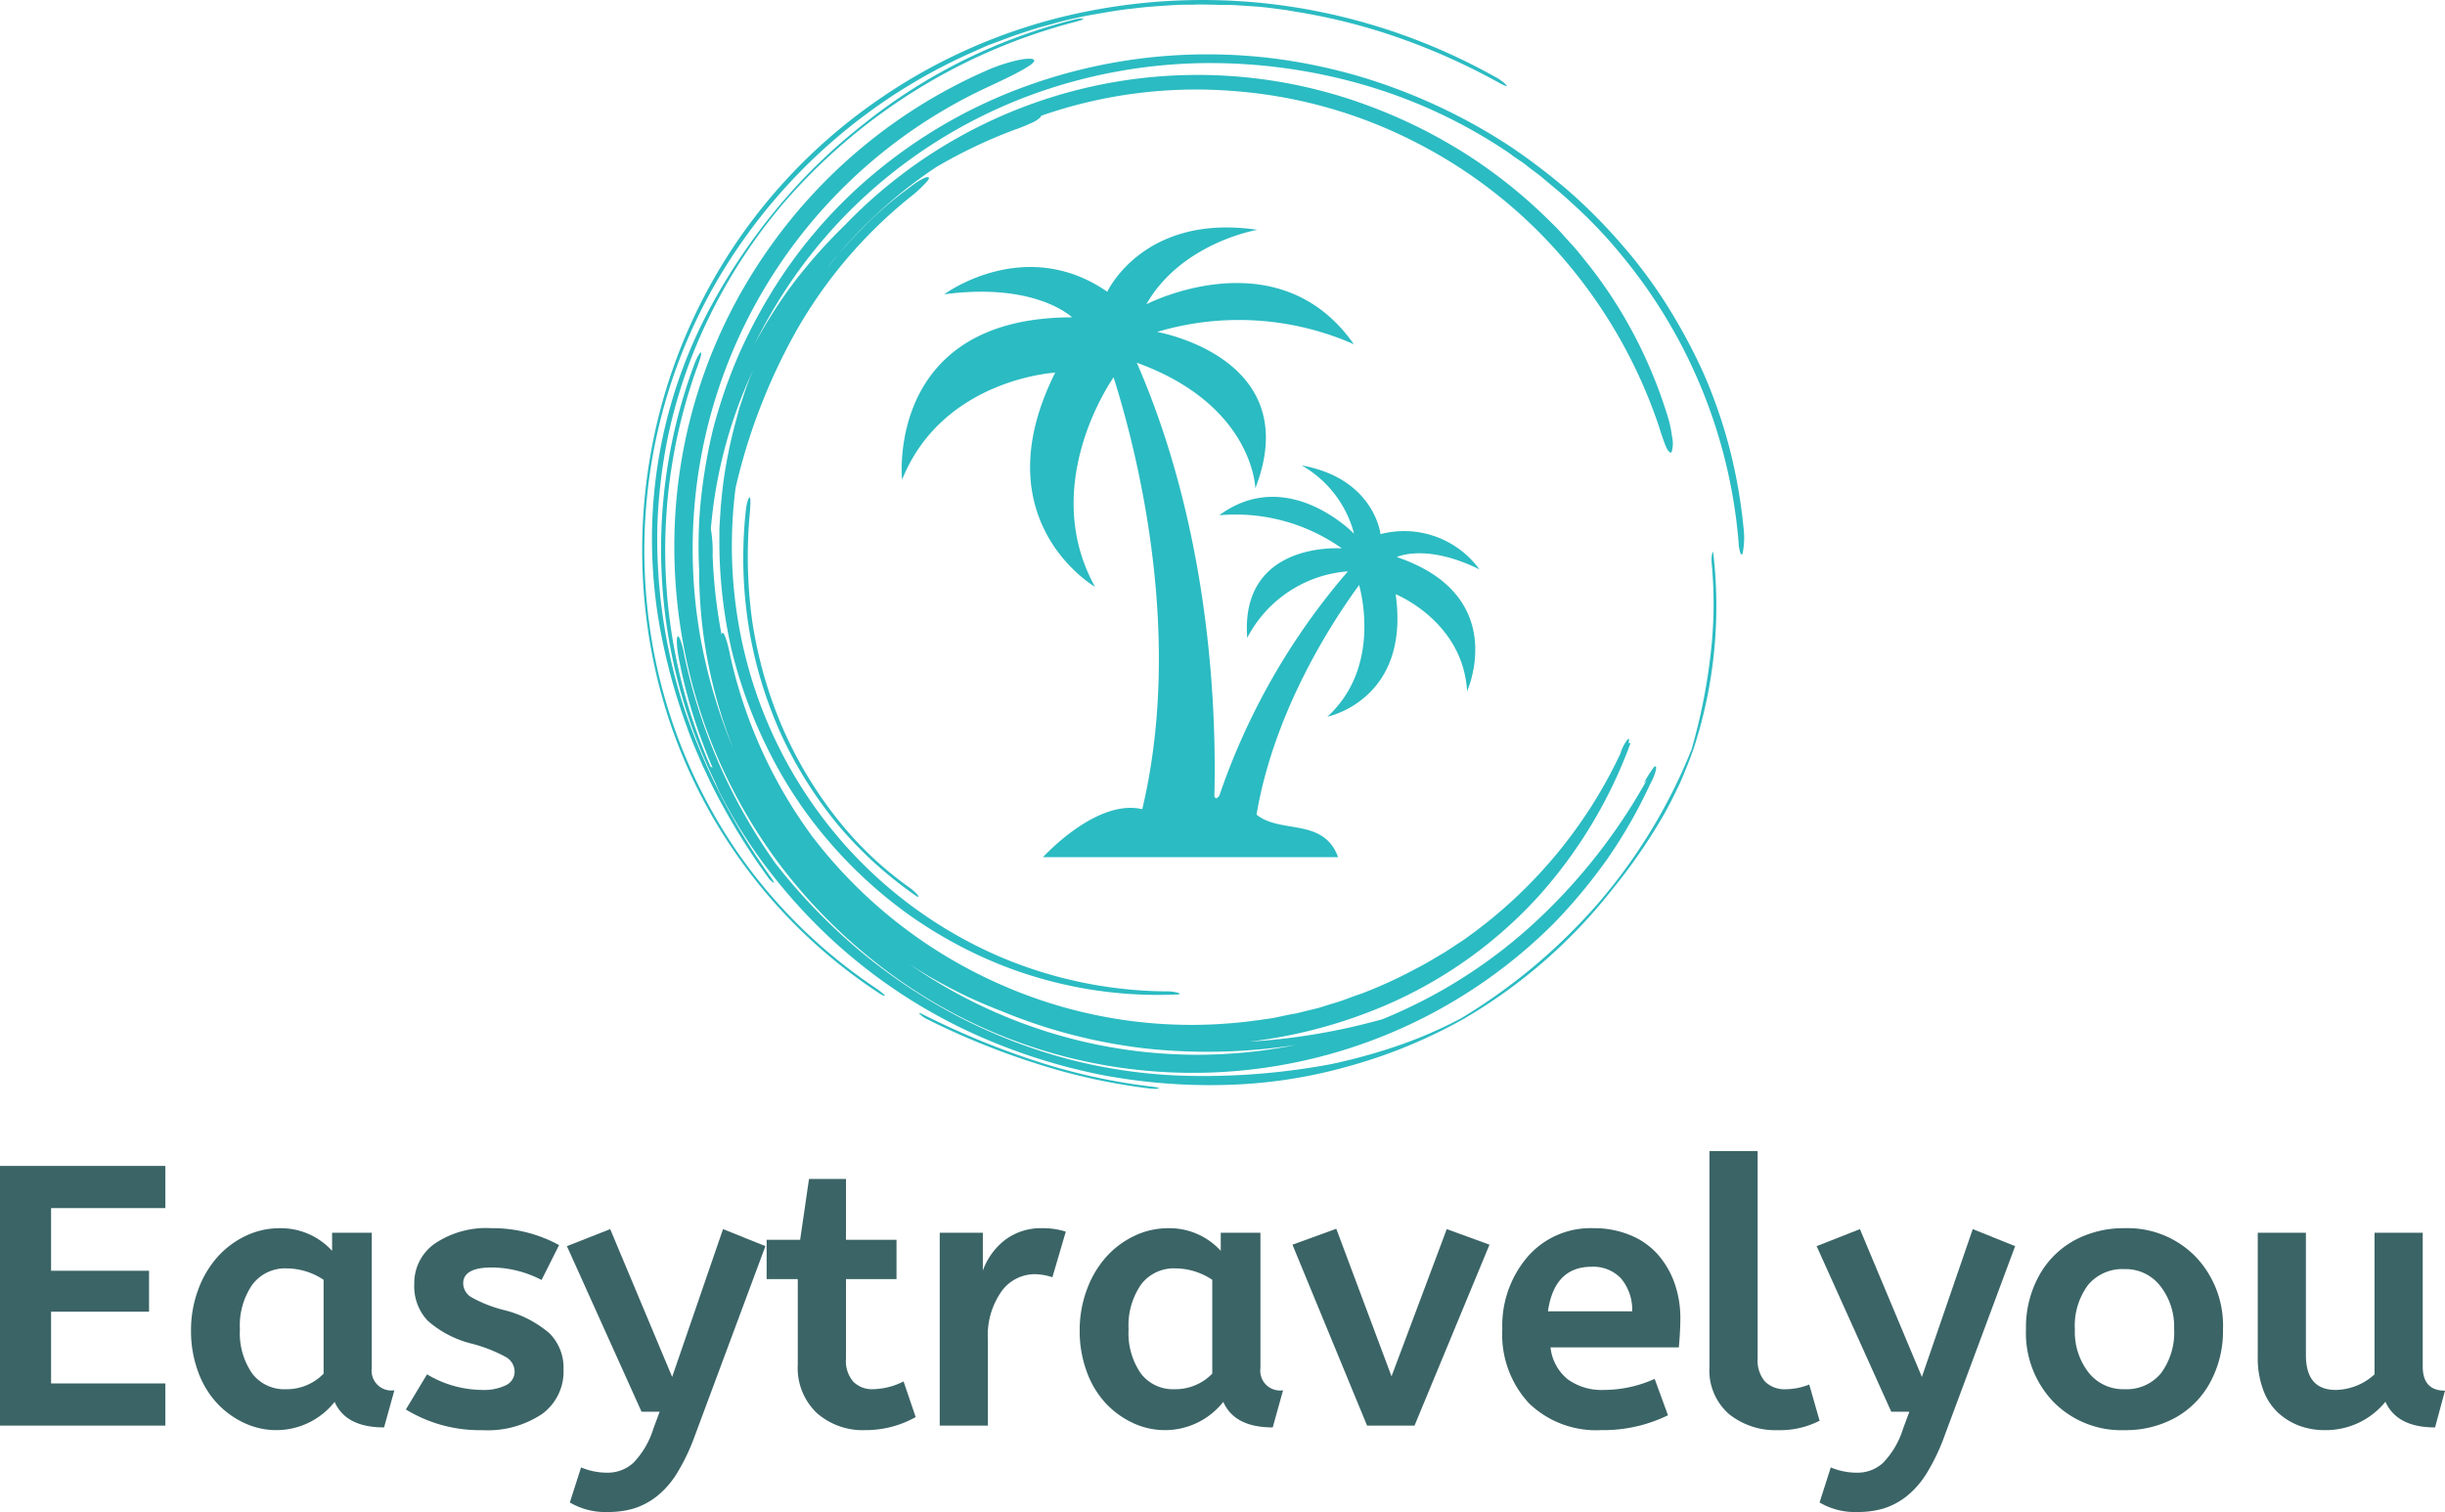 <svg xmlns="http://www.w3.org/2000/svg" width="151.62" height="93.762" viewBox="0 0 151.62 93.762"><defs><style>.a{fill:#2bbbc2;}.b{fill:#3b6466;}</style></defs><title>Asset 1</title><path class="a" d="M63.886,62.675A29.327,29.327,0,0,1,58.224,59.774a31.392,31.392,0,0,0,11.464,4.966,31.039,31.039,0,0,0,12.524.056,35.851,35.851,0,0,1-9.316.223A33.245,33.245,0,0,1,63.886,62.675Zm40.836-36.215a31.042,31.042,0,0,0-5.746-10.211,30.044,30.044,0,0,0-9.177-7.338A29.525,29.525,0,0,0,78.363,5.647,29.164,29.164,0,0,0,66.397,7.182c0,.028,0,.056-.056.112a1.96,1.96,0,0,1-.614.363,8.518,8.518,0,0,1-.893.363,30.684,30.684,0,0,0-4.937,2.344,28.973,28.973,0,0,0-7.308,6.975c.391-.558.837-1.06,1.255-1.59.446-.502.893-1.004,1.367-1.479A22.306,22.306,0,0,1,58.224,11.646a4.798,4.798,0,0,1,.837-.558c.223-.112.363-.139.391-.056,0,.084-.112.223-.335.446a7.298,7.298,0,0,1-.809.725,29.153,29.153,0,0,0-7.085,8.314,36.682,36.682,0,0,0-3.766,9.737,28.295,28.295,0,0,0,1.06,12.053A27.722,27.722,0,0,0,54.347,52.52a27.416,27.416,0,0,0,9.177,6.668,26.848,26.848,0,0,0,10.599,2.288,2.668,2.668,0,0,1,.753.084c.195.056.139.112-.112.112a26.362,26.362,0,0,1-11.408-2.065,27.484,27.484,0,0,1-5.411-3.069,28.238,28.238,0,0,1-4.742-4.408,27.042,27.042,0,0,1-3.682-5.552,29.363,29.363,0,0,1-2.343-6.417A30.289,30.289,0,0,1,46.453,33.212v-.446l.028-.446.056-.893c.056-.586.112-1.172.195-1.758a29.765,29.765,0,0,1,.725-3.488l.223-.837.279-.837a16.102,16.102,0,0,1,.614-1.618A29.064,29.064,0,0,0,45.923,32.794a8.38,8.38,0,0,1,.112,1.646,32.24,32.24,0,0,0,.558,4.938.164.164,0,0,1,.056-.14c.112,0,.307.586.446,1.283a29.745,29.745,0,0,0,5.021,11.216,1.547,1.547,0,0,0,.167.223,29.762,29.762,0,0,0,11.938,9.235,29.242,29.242,0,0,0,14.784,2.176c.307-.028.614-.084.92-.112.307-.056.614-.084.92-.14l.92-.195.474-.084.446-.112.92-.223.893-.279c.614-.167,1.172-.418,1.785-.614a28.936,28.936,0,0,0,3.403-1.562c.558-.279,1.088-.614,1.618-.921.279-.167.53-.335.781-.502s.53-.335.781-.53a29.377,29.377,0,0,0,9.456-11.355,2.732,2.732,0,0,1,.391-.809c.139-.195.195-.14.112.14.056,0,.139-.028.112.056a29.251,29.251,0,0,1-5.746,9.514,27.523,27.523,0,0,1-9.623,6.78,30.524,30.524,0,0,1-8.284,2.176,39.488,39.488,0,0,0,8.284-1.395,31.413,31.413,0,0,0,9.54-6.082,35.67,35.67,0,0,0,6.862-8.761l-.195.223a5.974,5.974,0,0,1,.446-.753c.139-.195.223-.335.279-.307q.084,0,0,.335a4.051,4.051,0,0,1-.335.781,30.759,30.759,0,0,1-2.594,4.548,33.532,33.532,0,0,1-3.375,4.073,31.663,31.663,0,0,1-40.055,3.878A33.189,33.189,0,0,1,50.107,53.496a32.517,32.517,0,0,1-5.021-9.96A33.282,33.282,0,0,1,43.692,32.403,31.964,31.964,0,0,1,49.326,15.691,32.377,32.377,0,0,1,62.854,4.447a10.781,10.781,0,0,1,2.148-.725c.558-.112.948-.112.976.028.028.251-1.255.893-2.817,1.618A31.576,31.576,0,0,0,45.254,39.406a32.855,32.855,0,0,0,2.092,7.087,29.774,29.774,0,0,1-2.148-11.188,28.367,28.367,0,0,1,.112-4.352,33.838,33.838,0,0,1,.753-4.352,32.531,32.531,0,0,1,1.423-4.213,31.593,31.593,0,0,1,2.036-3.99A29.979,29.979,0,0,1,56.467,10.418a31.247,31.247,0,0,1,9.01-5.078,32.956,32.956,0,0,1,10.181-1.953,33.37,33.37,0,0,1,5.272.251,34.779,34.779,0,0,1,5.272,1.116,35.54,35.54,0,0,1,9.121,4.213,38.67,38.67,0,0,1,3.793,2.874,33.605,33.605,0,0,1,3.291,3.32,30.275,30.275,0,0,1,2.789,3.739,35.348,35.348,0,0,1,2.259,4.185,31.3,31.3,0,0,1,1.618,4.631,32.333,32.333,0,0,1,.893,5.05,4.968,4.968,0,0,1-.056,1.535c-.028.112-.084.112-.139,0a2.224,2.224,0,0,1-.112-.642,32.054,32.054,0,0,0-7.141-17.689,29.154,29.154,0,0,0-3.264-3.432c-.586-.558-1.199-1.032-1.813-1.562-.307-.251-.642-.474-.948-.725s-.669-.446-.976-.698a31.774,31.774,0,0,0-8.842-4.213A34.238,34.238,0,0,0,76.243,3.917,32.37,32.37,0,0,0,66.062,5.787a31.251,31.251,0,0,0-9.065,5.078A30.779,30.779,0,0,0,50.023,18.816c-.502.837-.976,1.674-1.395,2.539A29.018,29.018,0,0,1,51.167,17.393a32.808,32.808,0,0,1,3.068-3.432,30.339,30.339,0,0,1,32.496-7.394,31.992,31.992,0,0,1,6.109,3.041,31.234,31.234,0,0,1,5.272,4.269c.418.391.781.837,1.172,1.256s.725.865,1.088,1.311a28.134,28.134,0,0,1,1.953,2.818,29.045,29.045,0,0,1,2.845,6.278,7.74,7.74,0,0,1,.363,1.562,1.818,1.818,0,0,1-.028.921c-.056.112-.195,0-.335-.279C105.057,27.465,104.89,27.019,104.722,26.461Z" transform="translate(-1.842)"/><path class="a" d="M73.314,67.39a37.255,37.255,0,0,1-7.392-1.646,49.68,49.68,0,0,1-6.806-2.818c-.195-.112-.335-.139-.251-.056a1.729,1.729,0,0,0,.53.363,46.367,46.367,0,0,0,6.583,2.678A37.444,37.444,0,0,0,73.147,67.502c.279.028.53.028.558-.028C73.761,67.474,73.565,67.418,73.314,67.39Z" transform="translate(-1.842)"/><path class="a" d="M56.16,61.28a32.223,32.223,0,0,1-8.563-8.398A33.032,33.032,0,0,1,42.604,41.471a33.758,33.758,0,0,1-.363-12.75,33.228,33.228,0,0,1,4.547-12.109A34.537,34.537,0,0,1,62.185,3.22c.391-.167.781-.363,1.172-.502l1.199-.446c.809-.279,1.618-.558,2.427-.753a24.698,24.698,0,0,1,2.483-.586c.837-.14,1.674-.307,2.538-.391.837-.112,1.701-.167,2.566-.223.418-.028.865-.028,1.283-.028.418-.028.865,0,1.283,0,.418.028.865,0,1.283.028s.865.056,1.283.084.865.084,1.283.14c.223.028.418.056.642.084l.642.112A36.762,36.762,0,0,1,88.851,2.438a40.081,40.081,0,0,1,5.969,2.706c.307.167.53.251.446.14a2.97,2.97,0,0,0-.781-.558A37.466,37.466,0,0,0,81.822.402,36.681,36.681,0,0,0,68.321.904,34.523,34.523,0,0,0,55.881,6.484,33.77,33.77,0,0,0,42.102,28.665a34.231,34.231,0,0,0,.391,12.946A32.462,32.462,0,0,0,56.439,61.643c.167.112.307.14.251.056A4.39,4.39,0,0,0,56.16,61.28Z" transform="translate(-1.842)"/><path class="a" d="M68.461,1.211A34.157,34.157,0,0,0,55.407,7.684a35.107,35.107,0,0,0-5.272,5.106,37.448,37.448,0,0,0-4.184,6.166,30.329,30.329,0,0,0-3.654,15.708,31.22,31.22,0,0,0,.697,5.413A37.169,37.169,0,0,0,44.445,45.098c.279.809.642,1.618.976,2.399.195.391.363.781.558,1.172s.391.781.614,1.172a39.3,39.3,0,0,0,2.845,4.52,1.246,1.246,0,0,0,.391.391c.028-.028-.056-.167-.195-.363a39.459,39.459,0,0,1-5.3-10.267,34.132,34.132,0,0,1-1.729-11.467,33.198,33.198,0,0,1,.642-5.496,31.956,31.956,0,0,1,1.562-5.217A33.754,33.754,0,0,1,50.386,12.65,35.821,35.821,0,0,1,68.545,1.35c.307-.084.474-.14.474-.195A1.597,1.597,0,0,0,68.461,1.211Z" transform="translate(-1.842)"/><path class="a" d="M48.099,31.594a27.221,27.221,0,0,0,.139,7.059,26.203,26.203,0,0,0,2.008,6.808,25.578,25.578,0,0,0,3.654,5.803,24.835,24.835,0,0,0,4.714,4.269c.167.112.223.112.139-.028a3.268,3.268,0,0,0-.446-.418A21.67,21.67,0,0,1,53.789,50.818,25.512,25.512,0,0,1,50.358,45.098a26.924,26.924,0,0,1-1.869-6.584,29.298,29.298,0,0,1-.139-6.808c.028-.418.056-.809-.028-.865C48.266,30.841,48.155,31.148,48.099,31.594Z" transform="translate(-1.842)"/><path class="a" d="M75.825,66.721a32.319,32.319,0,0,1-7.475-.977,33.495,33.495,0,0,1-7.029-2.678A34.549,34.549,0,0,1,55.1,58.909a36.059,36.059,0,0,1-5.16-5.357A34.59,34.59,0,0,1,44.277,40.634c-.112-.67-.307-1.2-.391-1.172-.112,0-.084.586.028,1.256a32.848,32.848,0,0,0,2.12,6.891c-.056-.056-.112-.056-.112-.028a33.462,33.462,0,0,1-.809-24.915c.167-.446.251-.781.195-.809s-.251.307-.418.753a32.872,32.872,0,0,0,1.311,25.919,7.915,7.915,0,0,0,.474,1.004,30.221,30.221,0,0,0,3.012,4.659,33.932,33.932,0,0,0,3.71,4.046,33.314,33.314,0,0,0,9.177,6.026A36.351,36.351,0,0,0,70.051,66.637a35.986,35.986,0,0,0,7.726.642,30.693,30.693,0,0,0,7.643-1.144,31.78,31.78,0,0,0,7.197-2.957,32.521,32.521,0,0,0,9.261-8.091,34.757,34.757,0,0,0,2.985-4.297c.446-.753.809-1.507,1.172-2.26.335-.781.642-1.535.893-2.288a28.446,28.446,0,0,0,1.172-11.83q-.042-.335-.084-.084a2.216,2.216,0,0,0-.028.614,26.779,26.779,0,0,1-.084,5.775,35.911,35.911,0,0,1-1.172,5.775,34.035,34.035,0,0,1-5.802,9.542,35.569,35.569,0,0,1-8.535,7.142,27.322,27.322,0,0,1-3.961,1.702,35.236,35.236,0,0,1-4.072,1.116A43.181,43.181,0,0,1,75.825,66.721Z" transform="translate(-1.842)"/><path class="a" d="M88.457,34.544s1.811-.875,5.13.766a5.78,5.78,0,0,0-6.137-2.187s-.372-3.446-4.889-4.263a6.864,6.864,0,0,1,3.251,4.239s-4.112-4.271-8.358-1.147a11.396,11.396,0,0,1,7.601,2.055s-6.324-.494-5.87,5.551a7.682,7.682,0,0,1,6.245-4.128,42.001,42.001,0,0,0-8.314,14.954c.212-5.279.004-16.914-4.779-27.892,7.249,2.629,7.351,7.791,7.351,7.791,3.15-8.115-6.095-9.699-6.095-9.699a17.694,17.694,0,0,1,12.204.762c-4.701-6.713-12.868-2.476-12.868-2.476,2.184-3.832,6.885-4.618,6.885-4.618-7.051-1.048-9.307,3.838-9.307,3.838-5.128-3.541-10.114.161-10.114.161,5.698-.762,7.93,1.428,7.93,1.428-11.586,0-10.542,10.069-10.542,10.069,2.518-6.262,9.497-6.641,9.497-6.641-4.606,9.188,2.469,13.283,2.469,13.283-3.382-6.108.717-12.362,1.151-12.992,1.592,5.033,4.886,18.028.951,29.67H79.478c.397-7.473,4.734-14.176,6.645-16.788.135.474,1.351,5.135-1.967,8.163,0,0,5.157-1.037,4.234-7.593,0,0,4.18,1.672,4.429,6.012,0,0,2.705-5.926-4.362-8.319" transform="translate(-1.842)"/><path class="a" d="M66.522,53.155s3.42-3.782,6.312-2.934a3.225,3.225,0,0,1,4.443-.707,1.222,1.222,0,0,1,1.939.353c1.27,2.219,4.578.477,5.606,3.288H66.522" transform="translate(-1.842)"/><path class="b" d="M1.842,88.404V72.299H12.096v2.617H5.009v3.886H11.085v2.538H5.009v4.448H12.096v2.617Z" transform="translate(-1.842)"/><path class="b" d="M13.688,82.497a7.134,7.134,0,0,1,.446-2.527,6.278,6.278,0,0,1,1.193-2.021,5.52,5.52,0,0,1,1.75-1.309,4.854,4.854,0,0,1,2.107-.477,4.302,4.302,0,0,1,3.252,1.404V76.443h2.46v8.401a1.226,1.226,0,0,0,1.403,1.37l-.64,2.302q-2.37,0-3.066-1.583a4.613,4.613,0,0,1-3.611,1.752,4.688,4.688,0,0,1-1.956-.427,5.455,5.455,0,0,1-1.688-1.202,5.722,5.722,0,0,1-1.199-1.96A7.249,7.249,0,0,1,13.688,82.497Zm3.032-.067a4.398,4.398,0,0,0,.755,2.735,2.5,2.5,0,0,0,2.104.983,3.179,3.179,0,0,0,2.33-.966V79.363A4.143,4.143,0,0,0,19.624,78.656a2.537,2.537,0,0,0-2.133,1.005A4.449,4.449,0,0,0,16.72,82.429Z" transform="translate(-1.842)"/><path class="b" d="M27.011,87.405l1.313-2.181a6.688,6.688,0,0,0,3.391.967,3.118,3.118,0,0,0,1.516-.298.932.932,0,0,0,.524-.85,1.05,1.05,0,0,0-.541-.889,9.251,9.251,0,0,0-2.164-.843,6.46,6.46,0,0,1-2.687-1.412,3.109,3.109,0,0,1-.83-2.289,2.979,2.979,0,0,1,1.271-2.491,5.689,5.689,0,0,1,3.497-.958,8.618,8.618,0,0,1,4.21,1.049l-1.085,2.164a6.786,6.786,0,0,0-3.079-.776q-1.781,0-1.781.99a1.018,1.018,0,0,0,.507.855,8.17,8.17,0,0,0,2.029.798A6.819,6.819,0,0,1,35.919,82.683a3.015,3.015,0,0,1,.868,2.25,3.254,3.254,0,0,1-1.332,2.753,6.079,6.079,0,0,1-3.718 1A8.784,8.784,0,0,1,27.011,87.405Z" transform="translate(-1.842)"/><path class="b" d="M36.998,77.276l2.684-1.057,3.842,9.167,3.155-9.167,2.628,1.057L44.927,89.045A12.607,12.607,0,0,1,43.832,91.342a5.488,5.488,0,0,1-1.274,1.459,4.471,4.471,0,0,1-1.404.741,5.502,5.502,0,0,1-1.606.219,4.322,4.322,0,0,1-2.369-.59l.696-2.174a4.158,4.158,0,0,0,1.628.326,2.343,2.343,0,0,0,1.617-.613,5.277,5.277,0,0,0,1.236-2.109l.393-1.058H41.625Z" transform="translate(-1.842)"/><path class="b" d="M49.383,79.318v-2.437h2.078l.55-3.774h2.292v3.774h3.133v2.437H54.303v4.942a1.946,1.946,0,0,0,.46,1.426,1.625,1.625,0,0,0,1.202.46A4.346,4.346,0,0,0,57.874,85.664l.752,2.212a6.344,6.344,0,0,1-3.122.809,4.31,4.31,0,0,1-3.016-1.067,3.861,3.861,0,0,1-1.174-3.01v-5.29Z" transform="translate(-1.842)"/><path class="b" d="M60.117,88.404V76.443H62.79v2.347a4.201,4.201,0,0,1,1.404-1.92,3.709,3.709,0,0,1,2.291-.708,4.714,4.714,0,0,1,1.449.213l-.831,2.83a3.621,3.621,0,0,0-1.101-.191,2.545,2.545,0,0,0-2.05,1.062,4.723,4.723,0,0,0-.848,3.015v5.312Z" transform="translate(-1.842)"/><path class="b" d="M68.796,82.497a7.134,7.134,0,0,1,.446-2.527,6.278,6.278,0,0,1,1.193-2.021,5.52,5.52,0,0,1,1.75-1.309,4.854,4.854,0,0,1,2.107-.477,4.302,4.302,0,0,1,3.252,1.404V76.443h2.46v8.401a1.226,1.226,0,0,0,1.403,1.37l-.64,2.302q-2.37,0-3.066-1.583a4.613,4.613,0,0,1-3.611,1.752,4.688,4.688,0,0,1-1.956-.427,5.455,5.455,0,0,1-1.688-1.202,5.722,5.722,0,0,1-1.199-1.96A7.249,7.249,0,0,1,68.796,82.497Zm3.032-.067A4.398,4.398,0,0,0,72.583,85.164a2.5,2.5,0,0,0,2.104.983,3.179,3.179,0,0,0,2.33-.966V79.363a4.143,4.143,0,0,0-2.285-.708,2.537,2.537,0,0,0-2.133,1.005A4.449,4.449,0,0,0,71.828,82.429Z" transform="translate(-1.842)"/><path class="b" d="M81.99,77.185l2.718-.988,3.426,9.153,3.425-9.131,2.65.966L89.56,88.404H86.617Z" transform="translate(-1.842)"/><path class="b" d="M95.004,82.429a6.557,6.557,0,0,1,1.562-4.487,5.164,5.164,0,0,1,4.077-1.78,5.86,5.86,0,0,1,2.336.449,4.589,4.589,0,0,1,1.707,1.224,5.482,5.482,0,0,1,1.011,1.774,6.494,6.494,0,0,1,.348,2.145q0,.741-.094,1.797h-7.958a2.952,2.952,0,0,0,1.039,1.96,3.571,3.571,0,0,0,2.297.68,7.665,7.665,0,0,0,3.122-.685l.826,2.257a9.129,9.129,0,0,1-4.151.921,5.988,5.988,0,0,1-4.476-1.673A6.254,6.254,0,0,1,95.004,82.429ZM97.834,81.317h5.223a3.002,3.002,0,0,0-.702-2.05,2.366,2.366,0,0,0-1.813-.713Q98.228,78.555,97.834,81.317Z" transform="translate(-1.842)"/><path class="b" d="M107.85,84.743V71.378h2.987V84.238a2.006,2.006,0,0,0,.455,1.432,1.709,1.709,0,0,0,1.298.478,3.994,3.994,0,0,0,1.448-.292l.641,2.246a5.38,5.38,0,0,1-2.595.584,4.585,4.585,0,0,1-3.026-1A3.598,3.598,0,0,1,107.85,84.743Z" transform="translate(-1.842)"/><path class="b" d="M114.496,77.276l2.684-1.057,3.842,9.167,3.155-9.167,2.628,1.057L122.425,89.045a12.607,12.607,0,0,1-1.095,2.297,5.488,5.488,0,0,1-1.274,1.459,4.471,4.471,0,0,1-1.404.741,5.502,5.502,0,0,1-1.606.219,4.322,4.322,0,0,1-2.369-.59l.696-2.174A4.158,4.158,0,0,0,117,91.324a2.343,2.343,0,0,0,1.617-.613,5.277,5.277,0,0,0,1.236-2.109l.393-1.058h-1.123Z" transform="translate(-1.842)"/><path class="b" d="M127.477,82.429a6.637,6.637,0,0,1,.812-3.324,5.529,5.529,0,0,1,2.194-2.19,6.393,6.393,0,0,1,3.108-.752,5.877,5.877,0,0,1,4.391,1.752,6.184,6.184,0,0,1,1.713,4.515,6.648,6.648,0,0,1-.812,3.325,5.49,5.49,0,0,1-2.189,2.184,6.405,6.405,0,0,1-3.103.747,5.895,5.895,0,0,1-4.405-1.747A6.17,6.17,0,0,1,127.477,82.429Zm3.032.022a4.106,4.106,0,0,0,.838,2.645,2.725,2.725,0,0,0,2.245,1.05,2.755,2.755,0,0,0,2.262-.994,4.247,4.247,0,0,0,.81-2.757,4.075,4.075,0,0,0-.85-2.639,2.716,2.716,0,0,0-2.222-1.056,2.768,2.768,0,0,0-2.273.994A4.246,4.246,0,0,0,130.509,82.452Z" transform="translate(-1.842)"/><path class="b" d="M141.85,84.17V76.443h2.987v7.587q0,2.161,1.842,2.162a3.636,3.636,0,0,0,2.415-.968V76.443h2.987v8.296q0,1.498,1.381,1.498l-.617,2.28q-2.358,0-3.077-1.591a4.762,4.762,0,0,1-3.773,1.759,4.485,4.485,0,0,1-1.528-.258,4.068,4.068,0,0,1-1.313-.781,3.607,3.607,0,0,1-.949-1.415A5.575,5.575,0,0,1,141.85,84.17Z" transform="translate(-1.842)"/></svg>